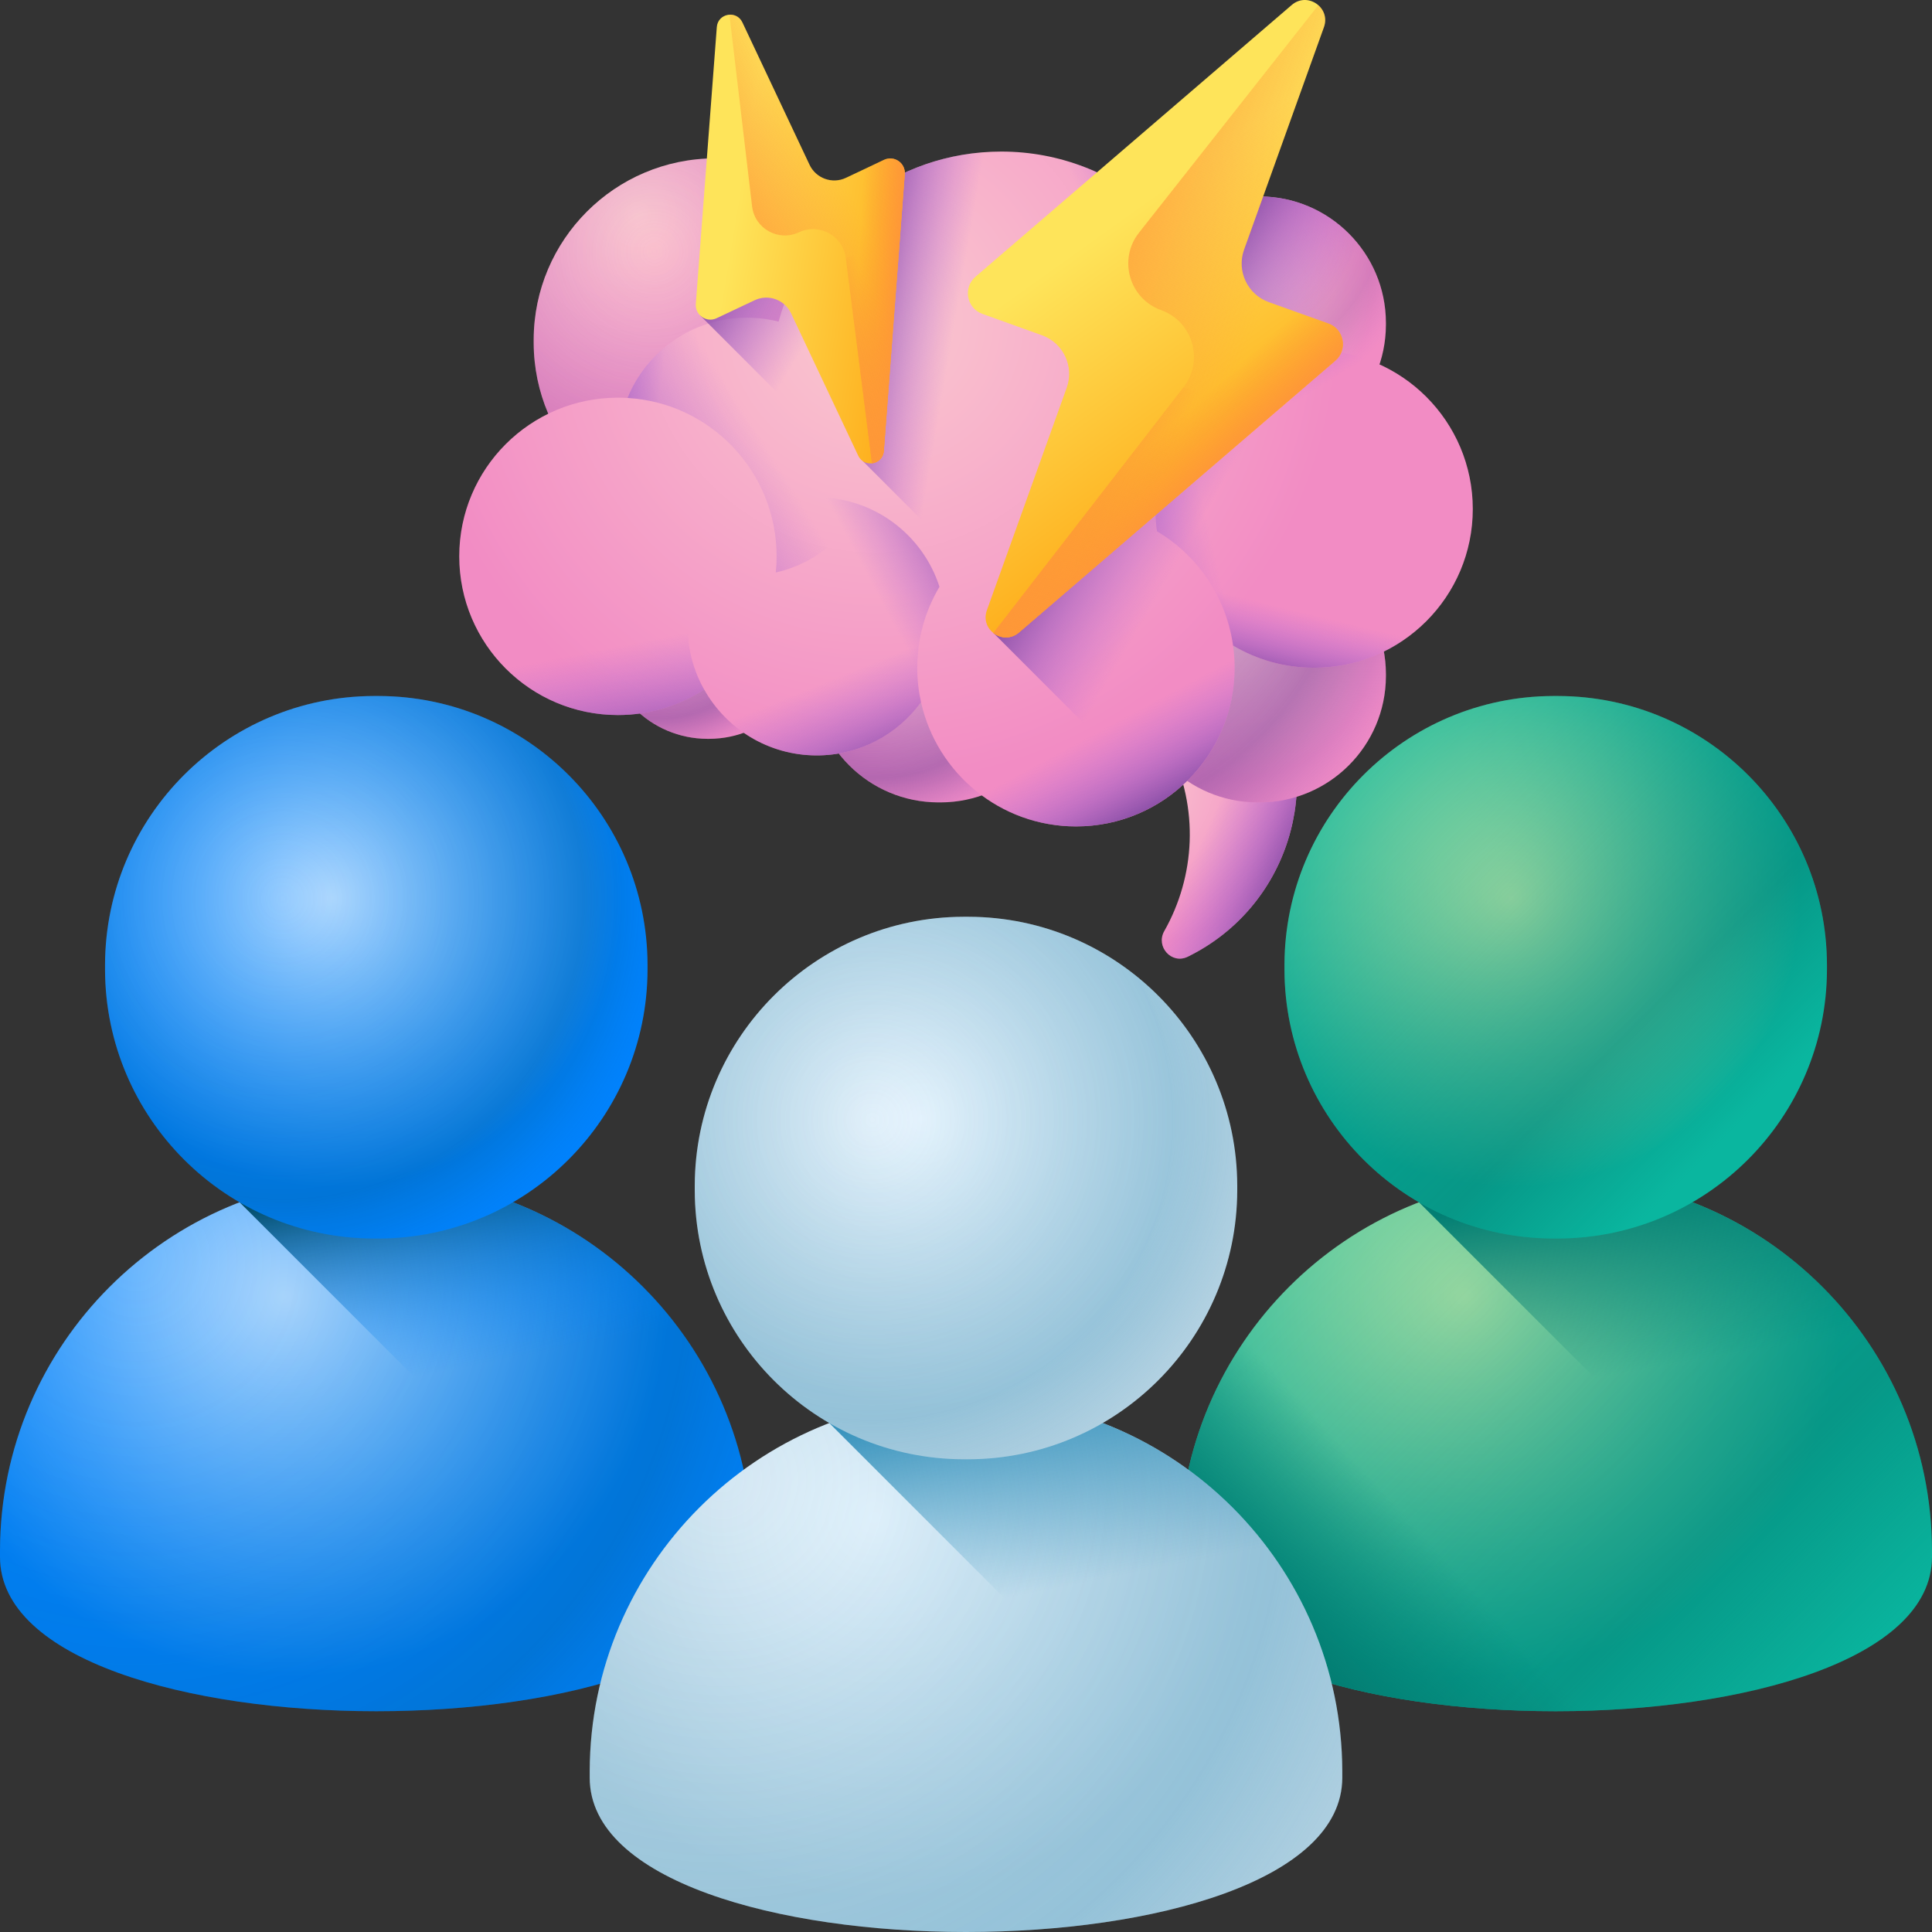 <?xml version="1.0" encoding="UTF-8"?>
<svg xmlns="http://www.w3.org/2000/svg" width="60" height="60" viewBox="0 0 60 60" fill="none">
  <rect x="0" y="0" width="60" height="60" fill="#333333" stroke="none"/>
  <path d="M31.876 18.672C31.146 18.978 30.512 19.407 29.983 19.923C32.517 19.542 35.116 20.805 36.317 23.224C37.247 25.099 37.117 27.223 36.157 28.916C35.883 29.4 36.387 29.957 36.886 29.712C36.895 29.708 36.903 29.704 36.911 29.7C39.984 28.174 41.195 24.393 39.533 21.353C38.053 18.646 34.721 17.479 31.876 18.672Z" fill="url(#paint0_radial_17_192)"></path>
  <path d="M31.876 18.672C31.146 18.978 30.512 19.407 29.983 19.923C32.517 19.542 35.116 20.805 36.317 23.224C37.247 25.099 37.117 27.223 36.157 28.916C35.883 29.4 36.387 29.957 36.886 29.712C36.895 29.708 36.903 29.704 36.911 29.7C39.984 28.174 41.195 24.393 39.533 21.353C38.053 18.646 34.721 17.479 31.876 18.672Z" fill="url(#paint1_linear_17_192)"></path>
  <path d="M22.304 16.275C22.27 16.275 22.236 16.275 22.202 16.275C19.099 16.267 16.582 13.749 16.574 10.647C16.574 10.613 16.574 10.579 16.574 10.546C16.582 7.443 19.099 4.925 22.202 4.918C22.236 4.918 22.27 4.918 22.304 4.918C25.406 4.925 27.924 7.443 27.931 10.546C27.931 10.579 27.931 10.613 27.931 10.647C27.924 13.749 25.406 16.267 22.304 16.275Z" fill="url(#paint2_radial_17_192)"></path>
  <path opacity="0.25" d="M22.304 16.275C22.27 16.275 22.236 16.275 22.202 16.275C19.099 16.267 16.582 13.749 16.574 10.647C16.574 10.613 16.574 10.579 16.574 10.546C16.582 7.443 19.099 4.925 22.202 4.918C22.236 4.918 22.27 4.918 22.304 4.918C25.406 4.925 27.924 7.443 27.931 10.546C27.931 10.579 27.931 10.613 27.931 10.647C27.924 13.749 25.406 16.267 22.304 16.275Z" fill="url(#paint3_radial_17_192)"></path>
  <path d="M39.122 24.919C39.098 24.919 39.075 24.919 39.051 24.919C36.891 24.914 35.137 23.161 35.132 21C35.132 20.976 35.132 20.953 35.132 20.929C35.137 18.768 36.891 17.015 39.051 17.01H39.122C41.283 17.015 43.036 18.768 43.041 20.929V21C43.036 23.16 41.283 24.914 39.122 24.919Z" fill="url(#paint4_radial_17_192)"></path>
  <path opacity="0.55" d="M39.122 24.919C39.098 24.919 39.075 24.919 39.051 24.919C36.891 24.914 35.137 23.161 35.132 21C35.132 20.976 35.132 20.953 35.132 20.929C35.137 18.768 36.891 17.015 39.051 17.01H39.122C41.283 17.015 43.036 18.768 43.041 20.929V21C43.036 23.16 41.283 24.914 39.122 24.919Z" fill="url(#paint5_radial_17_192)"></path>
  <path d="M29.211 24.919C29.188 24.919 29.164 24.919 29.14 24.919C26.98 24.914 25.226 23.161 25.221 21C25.221 20.976 25.221 20.953 25.221 20.929C25.226 18.768 26.98 17.015 29.14 17.01H29.211C31.372 17.015 33.126 18.768 33.131 20.929V21C33.126 23.16 31.372 24.914 29.211 24.919Z" fill="url(#paint6_radial_17_192)"></path>
  <path opacity="0.55" d="M29.211 24.919C29.188 24.919 29.164 24.919 29.14 24.919C26.98 24.914 25.226 23.161 25.221 21C25.221 20.976 25.221 20.953 25.221 20.929C25.226 18.768 26.98 17.015 29.14 17.01H29.211C31.372 17.015 33.126 18.768 33.131 20.929V21C33.126 23.16 31.372 24.914 29.211 24.919Z" fill="url(#paint7_radial_17_192)"></path>
  <path d="M22.025 22.945C22.006 22.945 21.987 22.945 21.968 22.945C20.206 22.941 18.776 21.511 18.771 19.749C18.771 19.73 18.771 19.71 18.771 19.691C18.776 17.929 20.206 16.499 21.968 16.495H22.025C23.787 16.499 25.217 17.929 25.221 19.691V19.749C25.217 21.511 23.787 22.941 22.025 22.945Z" fill="url(#paint8_radial_17_192)"></path>
  <path opacity="0.55" d="M22.025 22.945C22.006 22.945 21.987 22.945 21.968 22.945C20.206 22.941 18.776 21.511 18.771 19.749C18.771 19.73 18.771 19.71 18.771 19.691C18.776 17.929 20.206 16.499 21.968 16.495H22.025C23.787 16.499 25.217 17.929 25.221 19.691V19.749C25.217 21.511 23.787 22.941 22.025 22.945Z" fill="url(#paint9_radial_17_192)"></path>
  <path d="M39.122 14.01C39.098 14.01 39.075 14.01 39.051 14.01C36.891 14.005 35.137 12.252 35.132 10.091C35.132 10.068 35.132 10.044 35.132 10.02C35.137 7.86 36.891 6.106 39.051 6.101H39.122C41.283 6.106 43.036 7.86 43.041 10.02V10.091C43.036 12.252 41.283 14.005 39.122 14.01Z" fill="url(#paint10_radial_17_192)"></path>
  <path opacity="0.25" d="M39.122 14.01C39.098 14.01 39.075 14.01 39.051 14.01C36.891 14.005 35.137 12.252 35.132 10.091C35.132 10.068 35.132 10.044 35.132 10.02C35.137 7.86 36.891 6.106 39.051 6.101H39.122C41.283 6.106 43.036 7.86 43.041 10.02V10.091C43.036 12.252 41.283 14.005 39.122 14.01Z" fill="url(#paint11_radial_17_192)"></path>
  <path d="M40.81 10.88C40.124 10.88 39.471 11.02 38.878 11.273C38.665 11.145 38.44 11.035 38.203 10.947C37.747 7.427 34.74 4.707 31.096 4.707C27.791 4.707 25.009 6.945 24.18 9.988C23.866 9.909 23.537 9.866 23.198 9.866C21.52 9.866 20.084 10.897 19.487 12.359C19.389 12.353 19.29 12.35 19.19 12.35C16.468 12.35 14.262 14.556 14.262 17.278C14.262 20 16.468 22.206 19.19 22.206C20.178 22.206 21.097 21.915 21.869 21.414C22.555 22.635 23.862 23.46 25.363 23.46C26.695 23.46 27.876 22.809 28.604 21.808C29.094 24.015 31.061 25.665 33.415 25.665C36.136 25.665 38.343 23.459 38.343 20.737C38.343 20.502 38.326 20.272 38.294 20.046C39.031 20.484 39.891 20.737 40.81 20.737C43.532 20.737 45.739 18.53 45.739 15.808C45.739 13.086 43.532 10.88 40.81 10.88Z" fill="url(#paint12_radial_17_192)"></path>
  <path d="M33.414 25.665C36.136 25.665 38.343 23.459 38.343 20.737C38.343 18.015 36.136 15.808 33.414 15.808C30.692 15.808 28.486 18.015 28.486 20.737C28.486 23.459 30.692 25.665 33.414 25.665Z" fill="url(#paint13_linear_17_192)"></path>
  <path d="M28.486 20.737C28.486 21.104 28.527 21.463 28.603 21.808C27.876 22.809 26.696 23.46 25.363 23.46C23.149 23.46 21.355 21.666 21.355 19.453C21.355 17.24 23.148 15.445 25.363 15.445C27.147 15.445 28.658 16.611 29.176 18.223C28.738 18.96 28.486 19.818 28.486 20.737Z" fill="url(#paint14_linear_17_192)"></path>
  <path d="M28.486 20.737C28.486 21.104 28.527 21.463 28.603 21.808C27.876 22.809 26.696 23.46 25.363 23.46C23.149 23.46 21.355 21.666 21.355 19.453C21.355 17.24 23.148 15.445 25.363 15.445C27.147 15.445 28.658 16.611 29.176 18.223C28.738 18.96 28.486 19.818 28.486 20.737Z" fill="url(#paint15_linear_17_192)"></path>
  <path d="M21.355 19.453C21.355 20.166 21.541 20.836 21.869 21.416C21.098 21.916 20.179 22.207 19.19 22.207C16.468 22.207 14.261 20 14.261 17.279C14.261 14.557 16.468 12.349 19.19 12.349C21.372 12.349 23.222 13.768 23.872 15.733C22.396 16.323 21.355 17.766 21.355 19.453Z" fill="url(#paint16_linear_17_192)"></path>
  <path d="M45.739 15.808C45.739 18.53 43.532 20.737 40.81 20.737C39.173 20.737 37.722 19.939 36.826 18.709C39.028 18.697 40.81 16.907 40.81 14.703C40.81 13.248 40.036 11.976 38.878 11.274C39.472 11.02 40.124 10.88 40.81 10.88C43.532 10.88 45.739 13.086 45.739 15.808Z" fill="url(#paint17_linear_17_192)"></path>
  <path d="M45.739 15.808C45.739 18.53 43.532 20.737 40.81 20.737C39.891 20.737 39.031 20.485 38.294 20.047C38.083 18.536 37.187 17.245 35.93 16.499C35.898 16.273 35.882 16.042 35.882 15.808C35.882 13.086 38.088 10.88 40.81 10.88C43.532 10.88 45.739 13.086 45.739 15.808Z" fill="url(#paint18_linear_17_192)"></path>
  <path d="M45.739 15.808C45.739 18.53 43.532 20.737 40.81 20.737C39.891 20.737 39.031 20.485 38.294 20.047C38.083 18.536 37.187 17.245 35.93 16.499C35.898 16.273 35.882 16.042 35.882 15.808C35.882 13.086 38.088 10.88 40.81 10.88C43.532 10.88 45.739 13.086 45.739 15.808Z" fill="url(#paint19_linear_17_192)"></path>
  <path d="M32.795 14.703C32.795 16.132 33.543 17.386 34.669 18.094C33.618 18.7 32.398 19.047 31.096 19.047C27.136 19.047 23.927 15.836 23.927 11.877C23.927 7.917 27.136 4.707 31.096 4.707C34.74 4.707 37.75 7.428 38.204 10.948C37.768 10.783 37.296 10.695 36.803 10.695C34.589 10.695 32.795 12.489 32.795 14.703Z" fill="url(#paint20_linear_17_192)"></path>
  <path d="M24.093 17.779C24.11 17.615 24.119 17.447 24.119 17.279C24.119 14.657 22.072 12.513 19.488 12.358C20.084 10.896 21.52 9.866 23.197 9.866C23.536 9.866 23.865 9.907 24.179 9.988C24.014 10.589 23.927 11.223 23.927 11.876C23.927 13.794 24.681 15.537 25.908 16.824C25.406 17.288 24.783 17.623 24.093 17.779Z" fill="url(#paint21_linear_17_192)"></path>
  <path d="M24.093 17.779C24.11 17.615 24.119 17.447 24.119 17.279C24.119 14.657 22.072 12.513 19.488 12.358C20.084 10.896 21.52 9.866 23.197 9.866C23.536 9.866 23.865 9.907 24.179 9.988C24.014 10.589 23.927 11.223 23.927 11.876C23.927 13.794 24.681 15.537 25.908 16.824C25.406 17.288 24.783 17.623 24.093 17.779Z" fill="url(#paint22_linear_17_192)"></path>
  <path d="M22.849 7.424L21.748 9.8L28.703 16.755V7.424H22.849Z" fill="url(#paint23_linear_17_192)"></path>
  <path d="M43.042 21C43.042 20.976 43.042 20.953 43.042 20.929C43.041 20.692 43.018 20.46 42.977 20.235C44.613 19.433 45.739 17.753 45.739 15.808C45.739 13.811 44.55 12.092 42.841 11.318C42.97 10.932 43.04 10.52 43.041 10.091C43.041 10.067 43.041 10.044 43.041 10.02C43.036 7.86 41.283 6.106 39.122 6.101C39.099 6.101 39.075 6.101 39.051 6.101C38.049 6.103 37.135 6.482 36.441 7.103C35.129 5.634 33.221 4.707 31.096 4.707C29.484 4.707 27.998 5.24 26.801 6.138V14.325L36.796 24.319C36.82 24.296 36.845 24.274 36.869 24.25C37.493 24.671 38.244 24.917 39.051 24.919H39.122C41.283 24.914 43.036 23.161 43.042 21Z" fill="url(#paint24_linear_17_192)"></path>
  <path d="M45.739 15.808C45.739 13.811 44.55 12.092 42.841 11.318C42.97 10.932 43.04 10.52 43.041 10.091C43.041 10.067 43.041 10.044 43.041 10.02C43.036 7.859 41.283 6.106 39.122 6.101C39.099 6.101 39.075 6.101 39.051 6.101C38.419 6.102 37.822 6.254 37.294 6.521V13.217L30.852 19.658L36.076 24.883C36.362 24.699 36.628 24.487 36.869 24.25C37.493 24.671 38.243 24.917 39.051 24.919H39.122C41.283 24.914 43.036 23.16 43.041 21C43.041 20.976 43.041 20.953 43.041 20.929C43.041 20.692 43.018 20.46 42.977 20.235C44.613 19.433 45.739 17.752 45.739 15.808Z" fill="url(#paint25_linear_17_192)"></path>
  <path d="M41.254 10.047L39.404 9.383C38.742 9.146 38.398 8.416 38.635 7.754L41.116 0.843C41.333 0.236 40.605 -0.265 40.116 0.155L30.296 8.593C29.9 8.932 30.018 9.572 30.509 9.748L32.359 10.412C33.021 10.65 33.366 11.379 33.128 12.041L30.648 18.953C30.43 19.559 31.158 20.06 31.647 19.64L41.468 11.202C41.863 10.863 41.745 10.223 41.254 10.047Z" fill="url(#paint26_linear_17_192)"></path>
  <path d="M41.254 10.047L39.404 9.383C38.742 9.146 38.398 8.416 38.635 7.754L41.116 0.843C41.214 0.57 41.119 0.318 40.942 0.162L35.371 7.229C34.72 8.055 35.07 9.276 36.06 9.632C37.044 9.985 37.397 11.196 36.758 12.023L30.852 19.659C31.069 19.827 31.391 19.86 31.647 19.64L41.468 11.203C41.863 10.863 41.745 10.223 41.254 10.047Z" fill="url(#paint27_linear_17_192)"></path>
  <path d="M36.06 9.632C37.044 9.985 37.397 11.195 36.758 12.023L30.852 19.658C31.069 19.827 31.391 19.86 31.647 19.64L41.468 11.202C41.863 10.863 41.745 10.223 41.254 10.047L39.404 9.383C39.303 9.347 39.21 9.298 39.124 9.24L35.09 7.792C34.896 8.532 35.279 9.351 36.06 9.632Z" fill="url(#paint28_linear_17_192)"></path>
  <path d="M39.399 12.98L31.647 19.64C31.39 19.86 31.069 19.827 30.852 19.658L36.751 12.03L39.399 12.98Z" fill="url(#paint29_linear_17_192)"></path>
  <path d="M27.454 4.964L26.27 5.523C25.847 5.723 25.341 5.541 25.141 5.118L23.055 0.695C22.872 0.307 22.293 0.414 22.261 0.842L21.609 9.439C21.583 9.785 21.94 10.031 22.254 9.883L23.438 9.324C23.861 9.124 24.367 9.306 24.567 9.729L26.653 14.152C26.836 14.54 27.415 14.433 27.447 14.005L28.099 5.408C28.125 5.062 27.768 4.816 27.454 4.964Z" fill="url(#paint30_linear_17_192)"></path>
  <path d="M27.454 4.964L26.27 5.523C25.847 5.723 25.341 5.541 25.141 5.118L23.055 0.695C22.973 0.521 22.81 0.447 22.653 0.457L23.357 6.408C23.439 7.103 24.179 7.513 24.813 7.214C25.442 6.917 26.179 7.321 26.267 8.012L27.082 14.388C27.264 14.365 27.431 14.229 27.448 14.005L28.099 5.408C28.125 5.062 27.768 4.816 27.454 4.964Z" fill="url(#paint31_linear_17_192)"></path>
  <path d="M24.812 7.214C25.442 6.917 26.179 7.321 26.267 8.012L27.082 14.388C27.263 14.365 27.43 14.229 27.447 14.005L28.099 5.408C28.125 5.062 27.768 4.816 27.454 4.964L26.27 5.523C26.205 5.553 26.139 5.574 26.071 5.587L23.49 6.805C23.747 7.244 24.312 7.45 24.812 7.214Z" fill="url(#paint32_linear_17_192)"></path>
  <path d="M27.961 7.219L27.447 14.005C27.43 14.229 27.263 14.365 27.081 14.388L26.268 8.018L27.961 7.219Z" fill="url(#paint33_linear_17_192)"></path>
  <path d="M36.628 48.355C36.628 48.286 36.628 48.216 36.628 48.146C36.643 41.762 41.825 36.58 48.209 36.565C48.279 36.565 48.349 36.565 48.418 36.565C54.803 36.58 59.984 41.762 60 48.146C60 48.216 60 48.286 60 48.355C59.984 54.74 36.643 54.74 36.628 48.355Z" fill="url(#paint34_radial_17_192)"></path>
  <path opacity="0.55" d="M36.628 48.355C36.628 48.286 36.628 48.216 36.628 48.146C36.643 41.762 41.825 36.58 48.209 36.565C48.279 36.565 48.349 36.565 48.418 36.565C54.803 36.58 59.984 41.762 60 48.146C60 48.216 60 48.286 60 48.355C59.984 54.74 36.643 54.74 36.628 48.355Z" fill="url(#paint35_linear_17_192)"></path>
  <path d="M36.628 48.355C36.628 48.286 36.628 48.216 36.628 48.146C36.643 41.762 41.825 36.58 48.209 36.565C48.279 36.565 48.349 36.565 48.418 36.565C54.803 36.58 59.984 41.762 60 48.146C60 48.216 60 48.286 60 48.355C59.984 54.74 36.643 54.74 36.628 48.355Z" fill="url(#paint36_linear_17_192)"></path>
  <path d="M48.419 36.565C48.349 36.565 48.279 36.565 48.209 36.565C46.751 36.569 45.355 36.843 44.069 37.338L57.944 51.213C59.217 50.473 59.997 49.521 60 48.356C60 48.286 60 48.216 60 48.146C59.984 41.762 54.803 36.58 48.419 36.565Z" fill="url(#paint37_linear_17_192)"></path>
  <path d="M48.389 38.463C48.339 38.463 48.289 38.463 48.239 38.463C43.636 38.452 39.901 34.717 39.89 30.114C39.89 30.064 39.89 30.014 39.89 29.964C39.901 25.361 43.636 21.627 48.239 21.615C48.289 21.615 48.339 21.615 48.389 21.615C52.992 21.627 56.727 25.361 56.738 29.964C56.738 30.014 56.738 30.064 56.738 30.114C56.727 34.717 52.992 38.452 48.389 38.463Z" fill="url(#paint38_radial_17_192)"></path>
  <path opacity="0.55" d="M48.389 38.463C48.339 38.463 48.289 38.463 48.239 38.463C43.636 38.452 39.901 34.717 39.89 30.114C39.89 30.064 39.89 30.014 39.89 29.964C39.901 25.361 43.636 21.627 48.239 21.615C48.289 21.615 48.339 21.615 48.389 21.615C52.992 21.627 56.727 25.361 56.738 29.964C56.738 30.014 56.738 30.064 56.738 30.114C56.727 34.717 52.992 38.452 48.389 38.463Z" fill="url(#paint39_linear_17_192)"></path>
  <path d="M8.78906e-05 48.355C-2.92969e-05 48.286 -2.92969e-05 48.216 8.78906e-05 48.146C0.015 41.762 5.197 36.58 11.581 36.565C11.651 36.565 11.721 36.565 11.79 36.565C18.175 36.58 23.356 41.762 23.372 48.146C23.372 48.216 23.372 48.286 23.372 48.355C23.357 54.74 0.015 54.74 8.78906e-05 48.355Z" fill="url(#paint40_radial_17_192)"></path>
  <path opacity="0.25" d="M8.78906e-05 48.355C-2.92969e-05 48.286 -2.92969e-05 48.216 8.78906e-05 48.146C0.015 41.762 5.197 36.58 11.581 36.565C11.651 36.565 11.721 36.565 11.79 36.565C18.175 36.58 23.356 41.762 23.372 48.146C23.372 48.216 23.372 48.286 23.372 48.355C23.357 54.74 0.015 54.74 8.78906e-05 48.355Z" fill="url(#paint41_radial_17_192)"></path>
  <path d="M11.791 36.565C11.721 36.565 11.651 36.565 11.582 36.565C10.123 36.569 8.727 36.843 7.441 37.338L21.316 51.213C22.589 50.473 23.369 49.521 23.372 48.356C23.372 48.286 23.372 48.216 23.372 48.146C23.357 41.762 18.175 36.58 11.791 36.565Z" fill="url(#paint42_linear_17_192)"></path>
  <path d="M11.761 38.463C11.711 38.463 11.661 38.463 11.611 38.463C7.008 38.452 3.273 34.717 3.262 30.114C3.262 30.064 3.262 30.014 3.262 29.964C3.273 25.361 7.008 21.627 11.611 21.615C11.661 21.615 11.711 21.615 11.761 21.615C16.364 21.627 20.099 25.361 20.11 29.964C20.11 30.014 20.11 30.064 20.11 30.114C20.099 34.717 16.364 38.452 11.761 38.463Z" fill="url(#paint43_radial_17_192)"></path>
  <path opacity="0.25" d="M11.761 38.463C11.711 38.463 11.661 38.463 11.611 38.463C7.008 38.452 3.273 34.717 3.262 30.114C3.262 30.064 3.262 30.014 3.262 29.964C3.273 25.361 7.008 21.627 11.611 21.615C11.661 21.615 11.711 21.615 11.761 21.615C16.364 21.627 20.099 25.361 20.11 29.964C20.11 30.014 20.11 30.064 20.11 30.114C20.099 34.717 16.364 38.452 11.761 38.463Z" fill="url(#paint44_radial_17_192)"></path>
  <path d="M18.314 55.212C18.314 55.142 18.314 55.072 18.314 55.002C18.329 48.618 23.511 43.436 29.895 43.421C29.965 43.421 30.035 43.421 30.104 43.421C36.489 43.436 41.67 48.617 41.686 55.002C41.686 55.072 41.686 55.142 41.686 55.212C41.67 61.596 18.329 61.596 18.314 55.212Z" fill="url(#paint45_radial_17_192)"></path>
  <path opacity="0.25" d="M18.314 55.212C18.314 55.142 18.314 55.072 18.314 55.002C18.329 48.618 23.511 43.436 29.895 43.421C29.965 43.421 30.035 43.421 30.104 43.421C36.489 43.436 41.67 48.617 41.686 55.002C41.686 55.072 41.686 55.142 41.686 55.212C41.67 61.596 18.329 61.596 18.314 55.212Z" fill="url(#paint46_radial_17_192)"></path>
  <path d="M30.105 43.421C30.035 43.421 29.965 43.421 29.895 43.421C28.437 43.425 27.041 43.699 25.755 44.194L39.63 58.069C40.903 57.329 41.683 56.377 41.686 55.212C41.686 55.142 41.686 55.072 41.686 55.002C41.671 48.618 36.489 43.436 30.105 43.421Z" fill="url(#paint47_linear_17_192)"></path>
  <path d="M30.075 45.319C30.025 45.319 29.975 45.319 29.925 45.319C25.322 45.308 21.587 41.573 21.576 36.97C21.576 36.92 21.576 36.87 21.576 36.82C21.587 32.217 25.322 28.483 29.925 28.471C29.975 28.471 30.025 28.471 30.075 28.471C34.678 28.482 38.413 32.217 38.424 36.82C38.424 36.87 38.424 36.92 38.424 36.97C38.413 41.573 34.678 45.308 30.075 45.319Z" fill="url(#paint48_radial_17_192)"></path>
  <path opacity="0.25" d="M30.075 45.319C30.025 45.319 29.975 45.319 29.925 45.319C25.322 45.308 21.587 41.573 21.576 36.97C21.576 36.92 21.576 36.87 21.576 36.82C21.587 32.217 25.322 28.483 29.925 28.471C29.975 28.471 30.025 28.471 30.075 28.471C34.678 28.482 38.413 32.217 38.424 36.82C38.424 36.87 38.424 36.92 38.424 36.97C38.413 41.573 34.678 45.308 30.075 45.319Z" fill="url(#paint49_radial_17_192)"></path>
  <defs>
    <radialGradient id="paint0_radial_17_192" cx="0" cy="0" r="1" gradientUnits="userSpaceOnUse" gradientTransform="translate(35.143 24.339) scale(5.07)">
      <stop stop-color="#FBC9CF"></stop>
      <stop offset="1" stop-color="#F28CC4"></stop>
    </radialGradient>
    <linearGradient id="paint1_linear_17_192" x1="37.887" y1="24.838" x2="40.59" y2="26.07" gradientUnits="userSpaceOnUse">
      <stop stop-color="#AF66DA" stop-opacity="0"></stop>
      <stop offset="0.237" stop-color="#AA63D4" stop-opacity="0.237"></stop>
      <stop offset="0.573" stop-color="#9B5AC1" stop-opacity="0.573"></stop>
      <stop offset="0.967" stop-color="#834BA3" stop-opacity="0.967"></stop>
      <stop offset="1" stop-color="#814AA0"></stop>
    </linearGradient>
    <radialGradient id="paint2_radial_17_192" cx="0" cy="0" r="1" gradientUnits="userSpaceOnUse" gradientTransform="translate(19.809 6.685) scale(7.202)">
      <stop stop-color="#FBC9CF"></stop>
      <stop offset="1" stop-color="#F28CC4"></stop>
    </radialGradient>
    <radialGradient id="paint3_radial_17_192" cx="0" cy="0" r="1" gradientUnits="userSpaceOnUse" gradientTransform="translate(20.334 7.817) scale(8.217)">
      <stop stop-color="#AF66DA" stop-opacity="0"></stop>
      <stop offset="0.766" stop-color="#814AA0"></stop>
      <stop offset="0.829" stop-color="#844BA4" stop-opacity="0.73"></stop>
      <stop offset="0.889" stop-color="#8D51AF" stop-opacity="0.475"></stop>
      <stop offset="0.947" stop-color="#9C5AC2" stop-opacity="0.226"></stop>
      <stop offset="1" stop-color="#AF66DA" stop-opacity="0"></stop>
    </radialGradient>
    <radialGradient id="paint4_radial_17_192" cx="0" cy="0" r="1" gradientUnits="userSpaceOnUse" gradientTransform="translate(38.435 19.952) scale(4.223)">
      <stop stop-color="#FBC9CF"></stop>
      <stop offset="1" stop-color="#F28CC4"></stop>
    </radialGradient>
    <radialGradient id="paint5_radial_17_192" cx="0" cy="0" r="1" gradientUnits="userSpaceOnUse" gradientTransform="translate(32.122 15.839) scale(12.945 12.945)">
      <stop stop-color="#AF66DA" stop-opacity="0"></stop>
      <stop offset="0.766" stop-color="#814AA0"></stop>
      <stop offset="0.829" stop-color="#844BA4" stop-opacity="0.73"></stop>
      <stop offset="0.889" stop-color="#8D51AF" stop-opacity="0.475"></stop>
      <stop offset="0.947" stop-color="#9C5AC2" stop-opacity="0.226"></stop>
      <stop offset="1" stop-color="#AF66DA" stop-opacity="0"></stop>
    </radialGradient>
    <radialGradient id="paint6_radial_17_192" cx="0" cy="0" r="1" gradientUnits="userSpaceOnUse" gradientTransform="translate(28.526 19.952) scale(4.223 4.223)">
      <stop stop-color="#FBC9CF"></stop>
      <stop offset="1" stop-color="#F28CC4"></stop>
    </radialGradient>
    <radialGradient id="paint7_radial_17_192" cx="0" cy="0" r="1" gradientUnits="userSpaceOnUse" gradientTransform="translate(27.094 18.774) scale(7.04 7.04)">
      <stop stop-color="#AF66DA" stop-opacity="0"></stop>
      <stop offset="0.766" stop-color="#814AA0"></stop>
      <stop offset="0.829" stop-color="#844BA4" stop-opacity="0.73"></stop>
      <stop offset="0.889" stop-color="#8D51AF" stop-opacity="0.475"></stop>
      <stop offset="0.947" stop-color="#9C5AC2" stop-opacity="0.226"></stop>
      <stop offset="1" stop-color="#AF66DA" stop-opacity="0"></stop>
    </radialGradient>
    <radialGradient id="paint8_radial_17_192" cx="0" cy="0" r="1" gradientUnits="userSpaceOnUse" gradientTransform="translate(21.467 18.894) scale(3.444)">
      <stop stop-color="#FBC9CF"></stop>
      <stop offset="1" stop-color="#F28CC4"></stop>
    </radialGradient>
    <radialGradient id="paint9_radial_17_192" cx="0" cy="0" r="1" gradientUnits="userSpaceOnUse" gradientTransform="translate(20.298 17.934) scale(5.741 5.741)">
      <stop stop-color="#AF66DA" stop-opacity="0"></stop>
      <stop offset="0.766" stop-color="#814AA0"></stop>
      <stop offset="0.829" stop-color="#844BA4" stop-opacity="0.73"></stop>
      <stop offset="0.889" stop-color="#8D51AF" stop-opacity="0.475"></stop>
      <stop offset="0.947" stop-color="#9C5AC2" stop-opacity="0.226"></stop>
      <stop offset="1" stop-color="#AF66DA" stop-opacity="0"></stop>
    </radialGradient>
    <radialGradient id="paint10_radial_17_192" cx="0" cy="0" r="1" gradientUnits="userSpaceOnUse" gradientTransform="translate(38.435 9.045) scale(4.223)">
      <stop stop-color="#FBC9CF"></stop>
      <stop offset="1" stop-color="#F28CC4"></stop>
    </radialGradient>
    <radialGradient id="paint11_radial_17_192" cx="0" cy="0" r="1" gradientUnits="userSpaceOnUse" gradientTransform="translate(38.266 6.58) scale(6.141)">
      <stop stop-color="#AF66DA" stop-opacity="0"></stop>
      <stop offset="0.766" stop-color="#814AA0"></stop>
      <stop offset="0.829" stop-color="#844BA4" stop-opacity="0.73"></stop>
      <stop offset="0.889" stop-color="#8D51AF" stop-opacity="0.475"></stop>
      <stop offset="0.947" stop-color="#9C5AC2" stop-opacity="0.226"></stop>
      <stop offset="1" stop-color="#AF66DA" stop-opacity="0"></stop>
    </radialGradient>
    <radialGradient id="paint12_radial_17_192" cx="0" cy="0" r="1" gradientUnits="userSpaceOnUse" gradientTransform="translate(27.183 9.944) scale(14.42 14.42)">
      <stop stop-color="#FBC9CF"></stop>
      <stop offset="1" stop-color="#F28CC4"></stop>
    </radialGradient>
    <linearGradient id="paint13_linear_17_192" x1="34.398" y1="22.564" x2="35.87" y2="25.297" gradientUnits="userSpaceOnUse">
      <stop stop-color="#AF66DA" stop-opacity="0"></stop>
      <stop offset="0.237" stop-color="#AA63D4" stop-opacity="0.237"></stop>
      <stop offset="0.573" stop-color="#9B5AC1" stop-opacity="0.573"></stop>
      <stop offset="0.967" stop-color="#834BA3" stop-opacity="0.967"></stop>
      <stop offset="1" stop-color="#814AA0"></stop>
    </linearGradient>
    <linearGradient id="paint14_linear_17_192" x1="26.002" y1="21.035" x2="27.211" y2="24.027" gradientUnits="userSpaceOnUse">
      <stop stop-color="#AF66DA" stop-opacity="0"></stop>
      <stop offset="0.237" stop-color="#AA63D4" stop-opacity="0.237"></stop>
      <stop offset="0.573" stop-color="#9B5AC1" stop-opacity="0.573"></stop>
      <stop offset="0.967" stop-color="#834BA3" stop-opacity="0.967"></stop>
      <stop offset="1" stop-color="#814AA0"></stop>
    </linearGradient>
    <linearGradient id="paint15_linear_17_192" x1="27.24" y1="18.45" x2="30.529" y2="16.692" gradientUnits="userSpaceOnUse">
      <stop stop-color="#AF66DA" stop-opacity="0"></stop>
      <stop offset="0.237" stop-color="#AA63D4" stop-opacity="0.237"></stop>
      <stop offset="0.573" stop-color="#9B5AC1" stop-opacity="0.573"></stop>
      <stop offset="0.967" stop-color="#834BA3" stop-opacity="0.967"></stop>
      <stop offset="1" stop-color="#814AA0"></stop>
    </linearGradient>
    <linearGradient id="paint16_linear_17_192" x1="19.7" y1="19.976" x2="20.368" y2="23.381" gradientUnits="userSpaceOnUse">
      <stop stop-color="#AF66DA" stop-opacity="0"></stop>
      <stop offset="0.237" stop-color="#AA63D4" stop-opacity="0.237"></stop>
      <stop offset="0.573" stop-color="#9B5AC1" stop-opacity="0.573"></stop>
      <stop offset="0.967" stop-color="#834BA3" stop-opacity="0.967"></stop>
      <stop offset="1" stop-color="#814AA0"></stop>
    </linearGradient>
    <linearGradient id="paint17_linear_17_192" x1="39.168" y1="13.158" x2="37.353" y2="10.246" gradientUnits="userSpaceOnUse">
      <stop stop-color="#AF66DA" stop-opacity="0"></stop>
      <stop offset="0.237" stop-color="#AA63D4" stop-opacity="0.237"></stop>
      <stop offset="0.573" stop-color="#9B5AC1" stop-opacity="0.573"></stop>
      <stop offset="0.967" stop-color="#834BA3" stop-opacity="0.967"></stop>
      <stop offset="1" stop-color="#814AA0"></stop>
    </linearGradient>
    <linearGradient id="paint18_linear_17_192" x1="40.054" y1="18.919" x2="39.513" y2="21.142" gradientUnits="userSpaceOnUse">
      <stop stop-color="#AF66DA" stop-opacity="0"></stop>
      <stop offset="0.237" stop-color="#AA63D4" stop-opacity="0.237"></stop>
      <stop offset="0.573" stop-color="#9B5AC1" stop-opacity="0.573"></stop>
      <stop offset="0.967" stop-color="#834BA3" stop-opacity="0.967"></stop>
      <stop offset="1" stop-color="#814AA0"></stop>
    </linearGradient>
    <linearGradient id="paint19_linear_17_192" x1="37.57" y1="16.54" x2="33.38" y2="17.486" gradientUnits="userSpaceOnUse">
      <stop stop-color="#AF66DA" stop-opacity="0"></stop>
      <stop offset="0.237" stop-color="#AA63D4" stop-opacity="0.237"></stop>
      <stop offset="0.573" stop-color="#9B5AC1" stop-opacity="0.573"></stop>
      <stop offset="0.967" stop-color="#834BA3" stop-opacity="0.967"></stop>
      <stop offset="1" stop-color="#814AA0"></stop>
    </linearGradient>
    <linearGradient id="paint20_linear_17_192" x1="35.355" y1="9.849" x2="39.366" y2="7.939" gradientUnits="userSpaceOnUse">
      <stop stop-color="#AF66DA" stop-opacity="0"></stop>
      <stop offset="0.237" stop-color="#AA63D4" stop-opacity="0.237"></stop>
      <stop offset="0.573" stop-color="#9B5AC1" stop-opacity="0.573"></stop>
      <stop offset="0.967" stop-color="#834BA3" stop-opacity="0.967"></stop>
      <stop offset="1" stop-color="#814AA0"></stop>
    </linearGradient>
    <linearGradient id="paint21_linear_17_192" x1="20.384" y1="13.474" x2="17.615" y2="13.188" gradientUnits="userSpaceOnUse">
      <stop stop-color="#AF66DA" stop-opacity="0"></stop>
      <stop offset="0.237" stop-color="#AA63D4" stop-opacity="0.237"></stop>
      <stop offset="0.573" stop-color="#9B5AC1" stop-opacity="0.573"></stop>
      <stop offset="0.967" stop-color="#834BA3" stop-opacity="0.967"></stop>
      <stop offset="1" stop-color="#814AA0"></stop>
    </linearGradient>
    <linearGradient id="paint22_linear_17_192" x1="23.631" y1="13.6" x2="18.405" y2="16.889" gradientUnits="userSpaceOnUse">
      <stop stop-color="#AF66DA" stop-opacity="0"></stop>
      <stop offset="0.237" stop-color="#AA63D4" stop-opacity="0.237"></stop>
      <stop offset="0.573" stop-color="#9B5AC1" stop-opacity="0.573"></stop>
      <stop offset="0.967" stop-color="#834BA3" stop-opacity="0.967"></stop>
      <stop offset="1" stop-color="#814AA0"></stop>
    </linearGradient>
    <linearGradient id="paint23_linear_17_192" x1="25.406" y1="10.076" x2="22.26" y2="8.155" gradientUnits="userSpaceOnUse">
      <stop stop-color="#AF66DA" stop-opacity="0"></stop>
      <stop offset="0.237" stop-color="#AA63D4" stop-opacity="0.237"></stop>
      <stop offset="0.573" stop-color="#9B5AC1" stop-opacity="0.573"></stop>
      <stop offset="0.967" stop-color="#834BA3" stop-opacity="0.967"></stop>
      <stop offset="1" stop-color="#814AA0"></stop>
    </linearGradient>
    <linearGradient id="paint24_linear_17_192" x1="29.03" y1="13.755" x2="25.855" y2="13.212" gradientUnits="userSpaceOnUse">
      <stop stop-color="#AF66DA" stop-opacity="0"></stop>
      <stop offset="0.237" stop-color="#AA63D4" stop-opacity="0.237"></stop>
      <stop offset="0.573" stop-color="#9B5AC1" stop-opacity="0.573"></stop>
      <stop offset="0.967" stop-color="#834BA3" stop-opacity="0.967"></stop>
      <stop offset="1" stop-color="#814AA0"></stop>
    </linearGradient>
    <linearGradient id="paint25_linear_17_192" x1="37.82" y1="15.313" x2="34.311" y2="13.267" gradientUnits="userSpaceOnUse">
      <stop stop-color="#AF66DA" stop-opacity="0"></stop>
      <stop offset="0.237" stop-color="#AA63D4" stop-opacity="0.237"></stop>
      <stop offset="0.573" stop-color="#9B5AC1" stop-opacity="0.573"></stop>
      <stop offset="0.967" stop-color="#834BA3" stop-opacity="0.967"></stop>
      <stop offset="1" stop-color="#814AA0"></stop>
    </linearGradient>
    <linearGradient id="paint26_linear_17_192" x1="34.033" y1="7.329" x2="39.777" y2="15.373" gradientUnits="userSpaceOnUse">
      <stop stop-color="#FEE45A"></stop>
      <stop offset="1" stop-color="#FEA613"></stop>
    </linearGradient>
    <linearGradient id="paint27_linear_17_192" x1="38.697" y1="10.976" x2="32.378" y2="8.627" gradientUnits="userSpaceOnUse">
      <stop stop-color="#FE9738" stop-opacity="0"></stop>
      <stop offset="1" stop-color="#FE9738"></stop>
    </linearGradient>
    <linearGradient id="paint28_linear_17_192" x1="35.408" y1="14.098" x2="36.683" y2="15.505" gradientUnits="userSpaceOnUse">
      <stop stop-color="#FE9738" stop-opacity="0"></stop>
      <stop offset="1" stop-color="#FE9738"></stop>
    </linearGradient>
    <linearGradient id="paint29_linear_17_192" x1="35.628" y1="16.524" x2="32.263" y2="15.316" gradientUnits="userSpaceOnUse">
      <stop stop-color="#FE9738" stop-opacity="0"></stop>
      <stop offset="1" stop-color="#FE9738"></stop>
    </linearGradient>
    <linearGradient id="paint30_linear_17_192" x1="22.766" y1="7.069" x2="29.258" y2="8.148" gradientUnits="userSpaceOnUse">
      <stop stop-color="#FEE45A"></stop>
      <stop offset="1" stop-color="#FEA613"></stop>
    </linearGradient>
    <linearGradient id="paint31_linear_17_192" x1="26.678" y1="6.588" x2="22.599" y2="8.46" gradientUnits="userSpaceOnUse">
      <stop stop-color="#FE9738" stop-opacity="0"></stop>
      <stop offset="1" stop-color="#FE9738"></stop>
    </linearGradient>
    <linearGradient id="paint32_linear_17_192" x1="26.602" y1="9.606" x2="27.865" y2="9.668" gradientUnits="userSpaceOnUse">
      <stop stop-color="#FE9738" stop-opacity="0"></stop>
      <stop offset="1" stop-color="#FE9738"></stop>
    </linearGradient>
    <linearGradient id="paint33_linear_17_192" x1="27.849" y1="10.644" x2="25.696" y2="11.661" gradientUnits="userSpaceOnUse">
      <stop stop-color="#FE9738" stop-opacity="0"></stop>
      <stop offset="1" stop-color="#FE9738"></stop>
    </linearGradient>
    <radialGradient id="paint34_radial_17_192" cx="0" cy="0" r="1" gradientUnits="userSpaceOnUse" gradientTransform="translate(45.489 40.294) scale(11.793 11.793)">
      <stop stop-color="#C9F6B0"></stop>
      <stop offset="1" stop-color="#0AB69F"></stop>
    </radialGradient>
    <linearGradient id="paint35_linear_17_192" x1="36.222" y1="34.316" x2="56.05" y2="54.144" gradientUnits="userSpaceOnUse">
      <stop stop-color="#037E73" stop-opacity="0"></stop>
      <stop offset="0.766" stop-color="#037E73"></stop>
      <stop offset="0.993" stop-color="#037E73" stop-opacity="0.029"></stop>
      <stop offset="1" stop-color="#037E73" stop-opacity="0"></stop>
    </linearGradient>
    <linearGradient id="paint36_linear_17_192" x1="45.383" y1="48.961" x2="41.624" y2="52.386" gradientUnits="userSpaceOnUse">
      <stop stop-color="#037E73" stop-opacity="0"></stop>
      <stop offset="1" stop-color="#037E73"></stop>
    </linearGradient>
    <linearGradient id="paint37_linear_17_192" x1="52.053" y1="42.369" x2="51.071" y2="36.65" gradientUnits="userSpaceOnUse">
      <stop stop-color="#037E73" stop-opacity="0"></stop>
      <stop offset="1" stop-color="#037E73"></stop>
    </linearGradient>
    <radialGradient id="paint38_radial_17_192" cx="0" cy="0" r="1" gradientUnits="userSpaceOnUse" gradientTransform="translate(46.939 27.892) scale(8.996 8.996)">
      <stop stop-color="#C9F6B0"></stop>
      <stop offset="1" stop-color="#0AB69F"></stop>
    </radialGradient>
    <linearGradient id="paint39_linear_17_192" x1="40.28" y1="22.005" x2="53.584" y2="35.31" gradientUnits="userSpaceOnUse">
      <stop stop-color="#037E73" stop-opacity="0"></stop>
      <stop offset="0.766" stop-color="#037E73"></stop>
      <stop offset="0.993" stop-color="#037E73" stop-opacity="0.029"></stop>
      <stop offset="1" stop-color="#037E73" stop-opacity="0"></stop>
    </linearGradient>
    <radialGradient id="paint40_radial_17_192" cx="0" cy="0" r="1" gradientUnits="userSpaceOnUse" gradientTransform="translate(8.86 40.286) scale(11.791 11.791)">
      <stop stop-color="#B3DAFE"></stop>
      <stop offset="1" stop-color="#0182FC"></stop>
    </radialGradient>
    <radialGradient id="paint41_radial_17_192" cx="0" cy="0" r="1" gradientUnits="userSpaceOnUse" gradientTransform="translate(4.178 39.114) scale(22.631 22.631)">
      <stop stop-color="#0182FC" stop-opacity="0"></stop>
      <stop offset="0.766" stop-color="#024C67"></stop>
      <stop offset="0.806" stop-color="#024D6B" stop-opacity="0.827"></stop>
      <stop offset="0.845" stop-color="#025176" stop-opacity="0.663"></stop>
      <stop offset="0.882" stop-color="#025889" stop-opacity="0.503"></stop>
      <stop offset="0.919" stop-color="#0262A4" stop-opacity="0.345"></stop>
      <stop offset="0.956" stop-color="#016FC7" stop-opacity="0.189"></stop>
      <stop offset="0.992" stop-color="#017EF1" stop-opacity="0.036"></stop>
      <stop offset="1" stop-color="#0182FC" stop-opacity="0"></stop>
    </radialGradient>
    <linearGradient id="paint42_linear_17_192" x1="15.426" y1="42.281" x2="14.213" y2="36.157" gradientUnits="userSpaceOnUse">
      <stop stop-color="#0182FC" stop-opacity="0"></stop>
      <stop offset="0.127" stop-color="#0180F5" stop-opacity="0.127"></stop>
      <stop offset="0.311" stop-color="#0179E2" stop-opacity="0.311"></stop>
      <stop offset="0.529" stop-color="#016DC2" stop-opacity="0.529"></stop>
      <stop offset="0.771" stop-color="#025D97" stop-opacity="0.771"></stop>
      <stop offset="1" stop-color="#024C67"></stop>
    </linearGradient>
    <radialGradient id="paint43_radial_17_192" cx="0" cy="0" r="1" gradientUnits="userSpaceOnUse" gradientTransform="translate(10.31 27.887) scale(8.995)">
      <stop stop-color="#B3DAFE"></stop>
      <stop offset="1" stop-color="#0182FC"></stop>
    </radialGradient>
    <radialGradient id="paint44_radial_17_192" cx="0" cy="0" r="1" gradientUnits="userSpaceOnUse" gradientTransform="translate(8.775 27.92) scale(12.189)">
      <stop stop-color="#0182FC" stop-opacity="0"></stop>
      <stop offset="0.766" stop-color="#024C67"></stop>
      <stop offset="0.806" stop-color="#024D6B" stop-opacity="0.827"></stop>
      <stop offset="0.845" stop-color="#025176" stop-opacity="0.663"></stop>
      <stop offset="0.882" stop-color="#025889" stop-opacity="0.503"></stop>
      <stop offset="0.919" stop-color="#0262A4" stop-opacity="0.345"></stop>
      <stop offset="0.956" stop-color="#016FC7" stop-opacity="0.189"></stop>
      <stop offset="0.992" stop-color="#017EF1" stop-opacity="0.036"></stop>
      <stop offset="1" stop-color="#0182FC" stop-opacity="0"></stop>
    </radialGradient>
    <radialGradient id="paint45_radial_17_192" cx="0" cy="0" r="1" gradientUnits="userSpaceOnUse" gradientTransform="translate(27.175 47.15) scale(11.793 11.793)">
      <stop stop-color="#EAF6FF"></stop>
      <stop offset="1" stop-color="#B4D2E2"></stop>
    </radialGradient>
    <radialGradient id="paint46_radial_17_192" cx="0" cy="0" r="1" gradientUnits="userSpaceOnUse" gradientTransform="translate(22.492 45.978) scale(22.634 22.634)">
      <stop stop-color="#3692BC" stop-opacity="0"></stop>
      <stop offset="0.766" stop-color="#3692BC"></stop>
      <stop offset="0.993" stop-color="#3692BC" stop-opacity="0.029"></stop>
      <stop offset="1" stop-color="#3692BC" stop-opacity="0"></stop>
    </radialGradient>
    <linearGradient id="paint47_linear_17_192" x1="33.74" y1="49.137" x2="32.527" y2="43.013" gradientUnits="userSpaceOnUse">
      <stop stop-color="#3692BC" stop-opacity="0"></stop>
      <stop offset="1" stop-color="#3692BC"></stop>
    </linearGradient>
    <radialGradient id="paint48_radial_17_192" cx="0" cy="0" r="1" gradientUnits="userSpaceOnUse" gradientTransform="translate(28.625 34.748) scale(8.996 8.996)">
      <stop stop-color="#EAF6FF"></stop>
      <stop offset="1" stop-color="#B4D2E2"></stop>
    </radialGradient>
    <radialGradient id="paint49_radial_17_192" cx="0" cy="0" r="1" gradientUnits="userSpaceOnUse" gradientTransform="translate(27.09 34.781) scale(12.191 12.191)">
      <stop stop-color="#3692BC" stop-opacity="0"></stop>
      <stop offset="0.766" stop-color="#3692BC"></stop>
      <stop offset="0.993" stop-color="#3692BC" stop-opacity="0.029"></stop>
      <stop offset="1" stop-color="#3692BC" stop-opacity="0"></stop>
    </radialGradient>
  </defs>
</svg>
